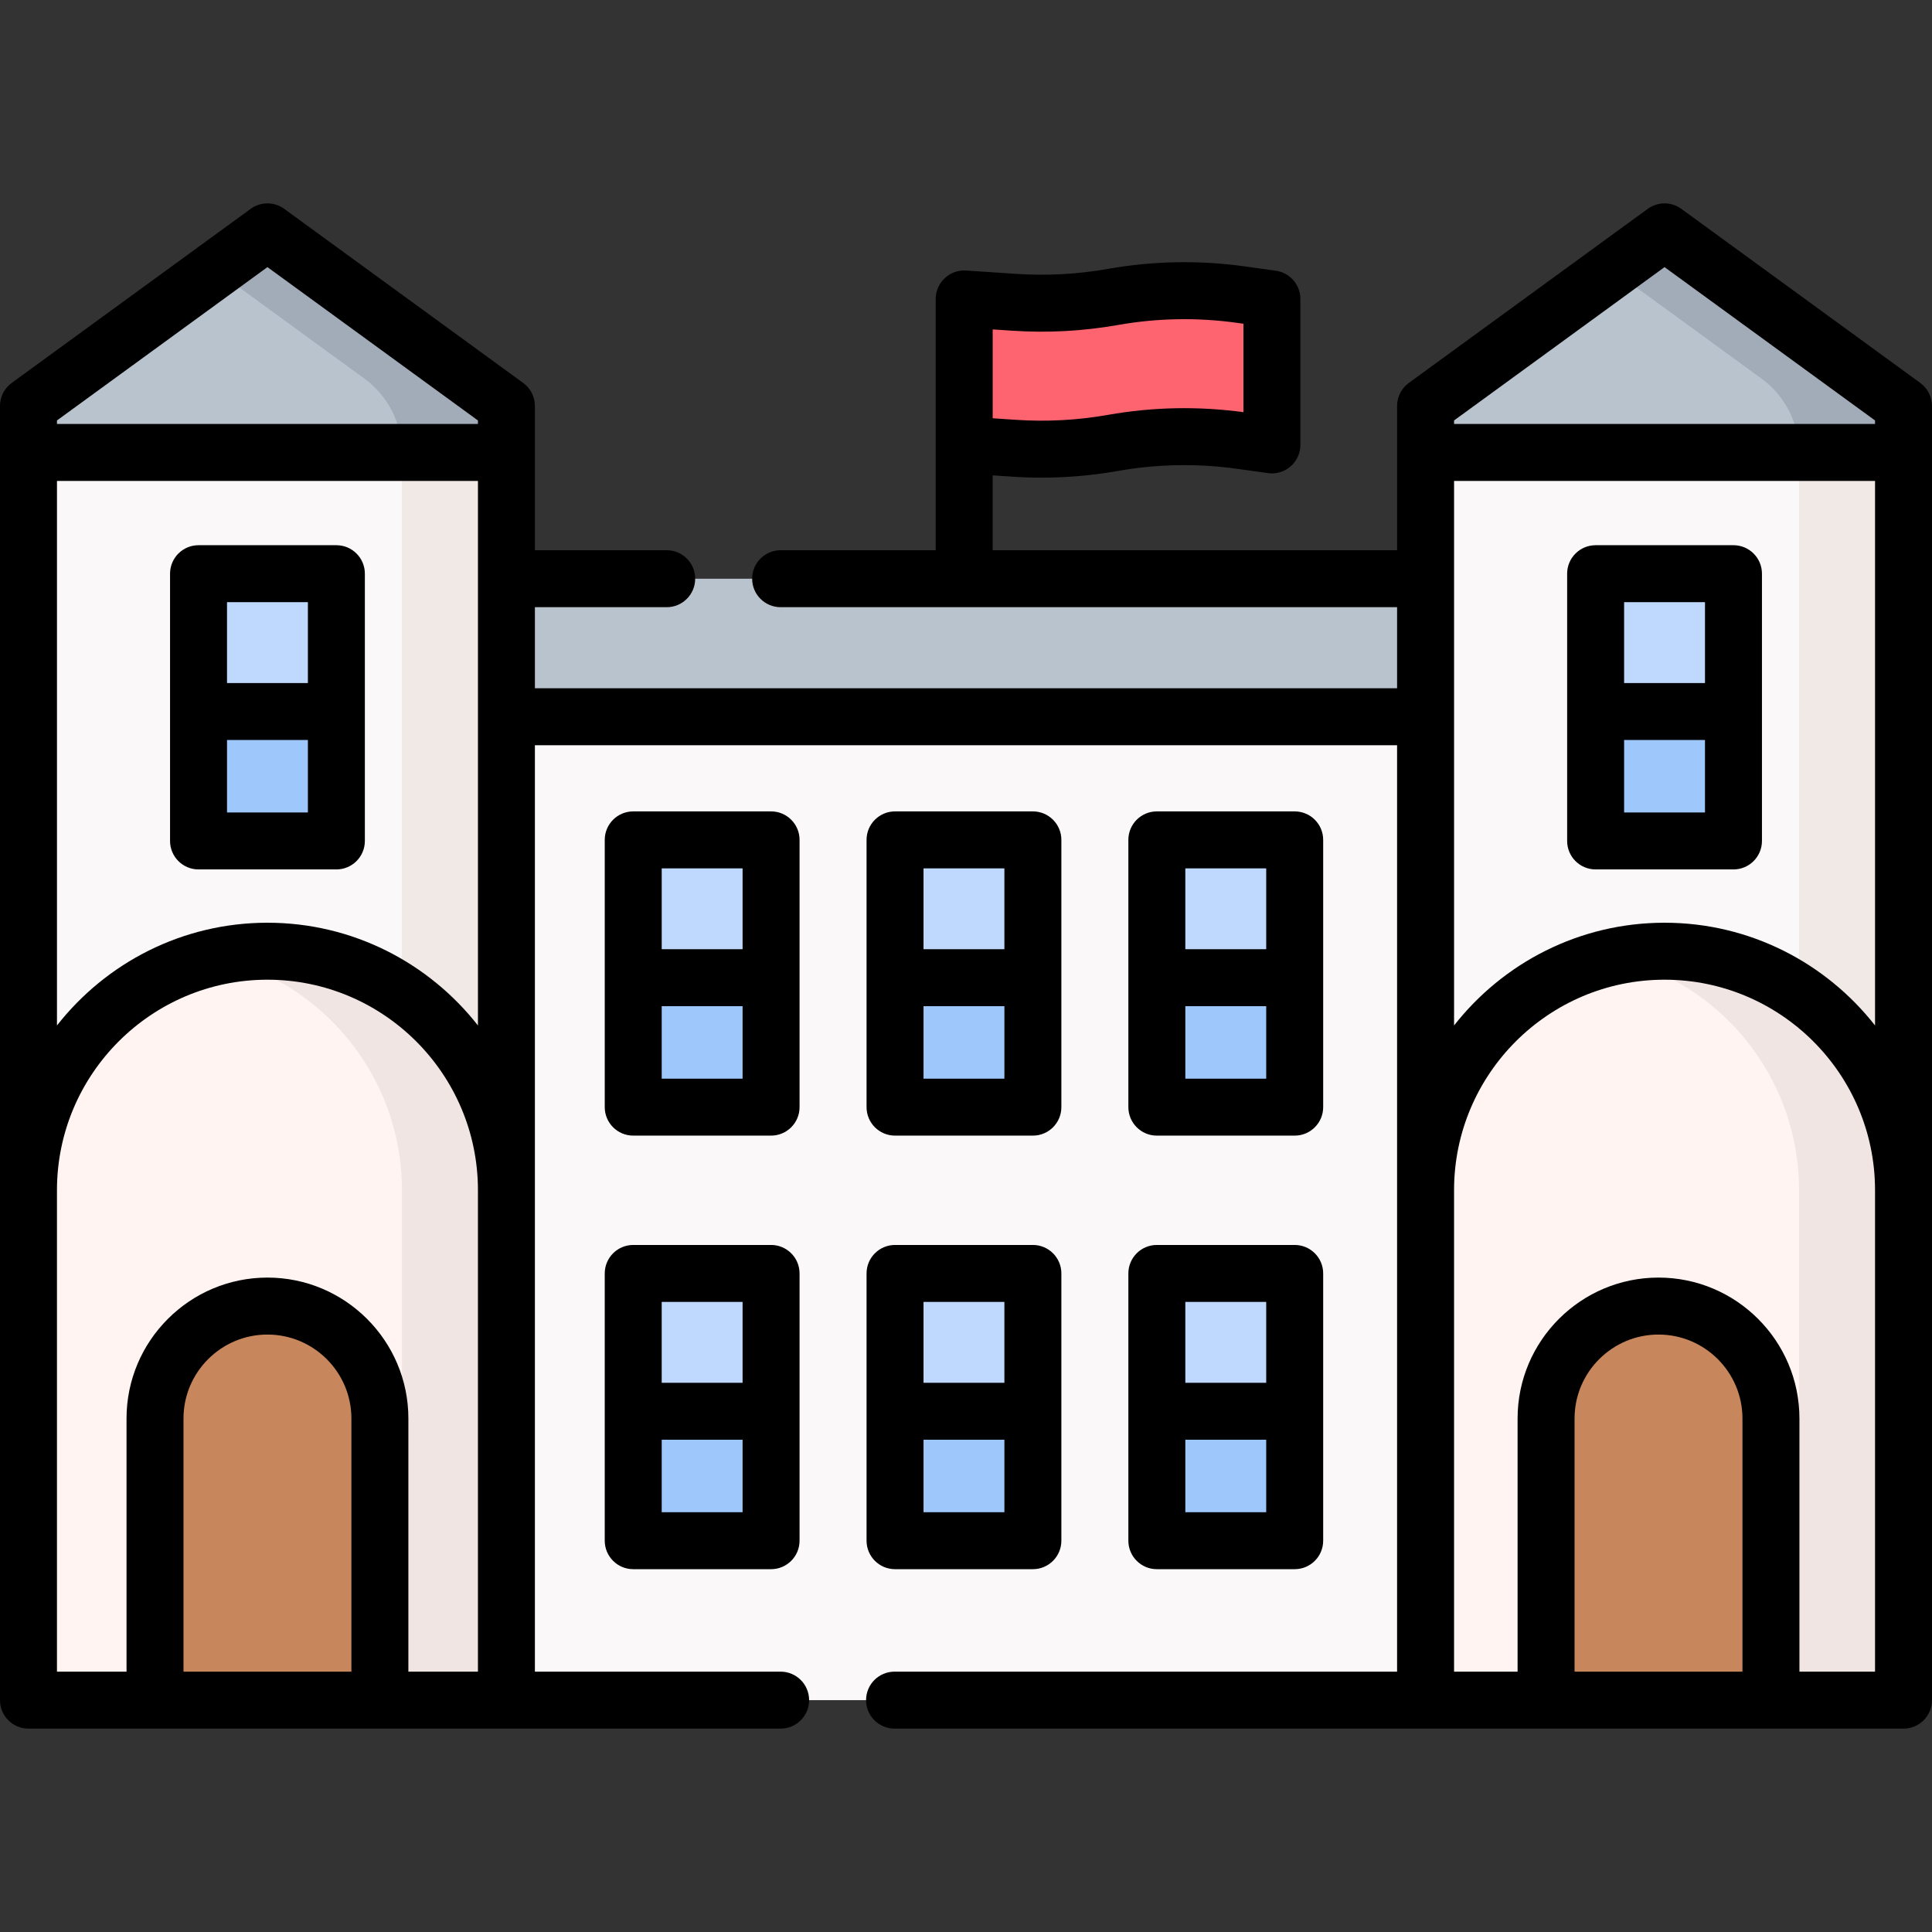<svg id="Capa_1" enable-background="new 0 0 508.733 508.733" height="512" viewBox="0 0 508.733 508.733" width="512" xmlns="http://www.w3.org/2000/svg"><rect x="0" y="0" width="508.733" height="508.733" fill="#333333" stroke="none"/><g><g><g><path d="m472.224 188.738h-434.448c-2.9 0-5.251-2.351-5.251-5.251v-25.85c0-2.9 2.351-5.251 5.251-5.251h434.448c2.9 0 5.251 2.351 5.251 5.251v25.85c0 2.9-2.351 5.251-5.251 5.251z" fill="#b9c3cd"/></g></g><g><g><path d="m43.772 188.738h422.456v258.941h-422.456z" fill="#faf8f8"/></g></g><g><g><path d="m334.918 117.156-8.167-1.14c-11.195-1.563-22.566-1.357-33.697.611-8.561 1.514-17.275 1.987-25.95 1.409l-13.209-.88v-38.436l13.209.88c8.675.578 17.388.105 25.95-1.409 11.131-1.968 22.502-2.175 33.697-.611l8.167 1.14z" fill="#fe646f"/></g></g><g><g><path d="m166.741 221.156h36.298v70.373h-36.298z" fill="#bed9fd"/></g></g><g><g><path d="m166.741 257.45h36.298v34.08h-36.298z" fill="#9ec8fc"/></g></g><g><g><path d="m304.62 221.156h36.298v70.373h-36.298z" fill="#bed9fd"/></g></g><g><g><path d="m304.62 257.45h36.298v34.08h-36.298z" fill="#9ec8fc"/></g></g><g><g><path d="m235.68 221.156h36.298v70.373h-36.298z" fill="#bed9fd"/></g></g><g><g><path d="m235.68 257.45h36.298v34.08h-36.298z" fill="#9ec8fc"/></g></g><g><g><path d="m166.741 335.321h36.298v70.373h-36.298z" fill="#bed9fd"/></g></g><g><g><path d="m166.741 371.614h36.298v34.08h-36.298z" fill="#9ec8fc"/></g></g><g><g><path d="m304.62 335.321h36.298v70.373h-36.298z" fill="#bed9fd"/></g></g><g><g><path d="m304.62 371.614h36.298v34.08h-36.298z" fill="#9ec8fc"/></g></g><g><g><path d="m235.68 335.321h36.298v70.373h-36.298z" fill="#bed9fd"/></g></g><g><g><path d="m235.68 371.614h36.298v34.08h-36.298z" fill="#9ec8fc"/></g></g><g><g><path d="m7.5 119.134h125.852v328.545h-125.852z" fill="#faf8f8"/></g></g><g><g><path d="m105.844 119.134h27.507v328.545h-27.507z" fill="#f0e9e6"/></g></g><g><g><path d="m7.5 313.398c0-34.753 28.173-62.926 62.926-62.926 34.753 0 62.926 28.173 62.926 62.926v134.281h-125.852z" fill="#fff4f1"/></g></g><g><g><path d="m70.426 250.473c-4.727 0-9.325.538-13.754 1.526 28.135 6.276 49.172 31.373 49.172 61.4v134.281h27.507v-134.282c.001-34.753-28.172-62.925-62.925-62.925z" fill="#f0e5e3"/></g></g><g><g><path d="m133.352 106.9-62.926-45.845-62.926 45.845v12.234h125.852z" fill="#b9c3cd"/></g></g><g><g><path d="m70.426 61.055-13.754 10.02 39.284 28.621c6.213 4.527 9.888 11.751 9.888 19.438h27.507v-12.234z" fill="#a2abb8"/></g></g><g><g><path d="m70.426 343.912c16.352 0 29.608 13.256 29.608 29.608v74.159h-59.216v-74.159c0-16.352 13.256-29.608 29.608-29.608z" fill="#c7865b"/></g></g><g><g><path d="m375.382 119.134h125.851v328.545h-125.851z" fill="#faf8f8"/></g></g><g><g><path d="m473.726 118.134h27.507v328.545h-27.507z" fill="#f0e9e6"/></g></g><g><g><path d="m375.382 313.398c0-34.753 28.173-62.926 62.926-62.926 34.753 0 62.926 28.173 62.926 62.926v134.281h-125.852z" fill="#fff4f1"/></g></g><g><g><path d="m438.308 250.473c-4.727 0-9.325.538-13.754 1.526 28.135 6.276 49.172 31.373 49.172 61.4v134.281h27.507v-134.282c.001-34.753-28.172-62.925-62.925-62.925z" fill="#f0e5e3"/></g></g><g><g><path d="m501.234 106.9-62.926-45.845-62.926 45.845v12.234h125.852z" fill="#b9c3cd"/></g></g><g><g><path d="m438.308 61.055-13.754 10.02 39.284 28.621c6.213 4.527 9.888 11.751 9.888 19.438h27.507v-12.234z" fill="#a2abb8"/></g></g><g><g><path d="m52.277 151.063h36.298v70.373h-36.298z" fill="#bed9fd"/></g></g><g><g><path d="m52.277 187.356h36.298v34.08h-36.298z" fill="#9ec8fc"/></g></g><g><g><path d="m420.159 151.063h36.298v70.373h-36.298z" fill="#bed9fd"/></g></g><g><g><path d="m420.159 187.356h36.298v34.08h-36.298z" fill="#9ec8fc"/></g></g><g><g><path d="m436.718 343.912c16.352 0 29.608 13.256 29.608 29.608v74.159h-59.216v-74.159c0-16.352 13.256-29.608 29.608-29.608z" fill="#c7865b"/></g></g><g><path d="m210.538 221.156c0-4.142-3.357-7.5-7.5-7.5h-36.297c-4.143 0-7.5 3.358-7.5 7.5v70.374c0 4.142 3.357 7.5 7.5 7.5h36.297c4.143 0 7.5-3.358 7.5-7.5zm-15 7.5v21.293h-21.297v-21.293zm-21.297 55.374v-19.08h21.297v19.08z"/><path d="m304.62 299.03h36.298c4.142 0 7.5-3.358 7.5-7.5v-70.374c0-4.142-3.358-7.5-7.5-7.5h-36.298c-4.143 0-7.5 3.358-7.5 7.5v70.374c0 4.142 3.358 7.5 7.5 7.5zm7.5-15v-19.08h21.298v19.08zm21.298-55.374v21.293h-21.298v-21.293z"/><path d="m235.681 299.03h36.297c4.143 0 7.5-3.358 7.5-7.5v-70.374c0-4.142-3.357-7.5-7.5-7.5h-36.297c-4.143 0-7.5 3.358-7.5 7.5v70.374c0 4.142 3.357 7.5 7.5 7.5zm7.5-15v-19.08h21.297v19.08zm21.297-55.374v21.293h-21.297v-21.293z"/><path d="m203.038 327.821h-36.297c-4.143 0-7.5 3.358-7.5 7.5v70.373c0 4.142 3.357 7.5 7.5 7.5h36.297c4.143 0 7.5-3.358 7.5-7.5v-70.373c0-4.142-3.357-7.5-7.5-7.5zm-7.5 15v21.293h-21.297v-21.293zm-21.297 55.373v-19.08h21.297v19.08z"/><path d="m297.12 405.694c0 4.142 3.357 7.5 7.5 7.5h36.298c4.142 0 7.5-3.358 7.5-7.5v-70.373c0-4.142-3.358-7.5-7.5-7.5h-36.298c-4.143 0-7.5 3.358-7.5 7.5zm15-7.5v-19.08h21.298v19.08zm21.298-55.373v21.293h-21.298v-21.293z"/><path d="m228.181 405.694c0 4.142 3.357 7.5 7.5 7.5h36.297c4.143 0 7.5-3.358 7.5-7.5v-70.373c0-4.142-3.357-7.5-7.5-7.5h-36.297c-4.143 0-7.5 3.358-7.5 7.5zm15-7.5v-19.08h21.297v19.08zm21.297-55.373v21.293h-21.297v-21.293z"/><path d="m505.649 100.838-62.926-45.846c-2.631-1.917-6.201-1.917-8.832 0l-62.926 45.846c-1.938 1.412-3.084 3.665-3.084 6.062v37.986h-106.485v-19.714l5.21.347c2.549.17 5.102.254 7.655.254 6.734 0 13.467-.589 20.099-1.762 10.373-1.834 20.921-2.026 31.354-.569l8.167 1.141c2.15.303 4.324-.345 5.96-1.77 1.637-1.424 2.577-3.488 2.577-5.658v-38.435c0-3.741-2.757-6.911-6.463-7.428l-8.167-1.141c-11.992-1.675-24.117-1.455-36.04.654-7.959 1.407-16.084 1.847-24.146 1.311l-13.207-.88c-2.072-.138-4.107.589-5.623 2.007s-2.376 3.401-2.376 5.476v66.166h-40.839c-4.143 0-7.5 3.358-7.5 7.5s3.357 7.5 7.5 7.5h162.325v21.352h-227.03v-21.352h34.705c4.143 0 7.5-3.358 7.5-7.5s-3.357-7.5-7.5-7.5h-34.705v-37.985c0-2.397-1.146-4.65-3.084-6.062l-62.926-45.846c-2.631-1.917-6.201-1.917-8.832 0l-62.926 45.846c-1.938 1.412-3.084 3.665-3.084 6.062v340.779c0 4.142 3.357 7.5 7.5 7.5h198.057c4.143 0 7.5-3.358 7.5-7.5s-3.357-7.5-7.5-7.5h-64.705v-243.941h227.03v243.941h-132.325c-4.143 0-7.5 3.358-7.5 7.5s3.357 7.5 7.5 7.5h265.677c4.143 0 7.5-3.358 7.5-7.5v-340.779c-.001-2.397-1.147-4.65-3.085-6.062zm-244.253-14.101 5.21.347c9.268.617 18.606.11 27.754-1.507 10.373-1.834 20.921-2.025 31.354-.569l1.704.238v23.291c-11.87-1.619-23.869-1.381-35.67.705-7.959 1.406-16.084 1.848-24.146 1.311l-6.206-.414zm-246.396 23.978 55.426-40.381 55.426 40.381v.919h-110.852zm33.317 329.464v-66.659c0-12.19 9.918-22.108 22.108-22.108s22.108 9.918 22.108 22.108v66.659zm63.272 0h-4.055v-66.659c0-20.461-16.646-37.108-37.108-37.108s-37.108 16.647-37.108 37.108v66.659h-18.318v-126.781c0-30.562 24.864-55.426 55.426-55.426s55.426 24.864 55.426 55.426v126.781zm-41.163-197.207c-22.483 0-42.523 10.603-55.426 27.056v-143.394h110.852v143.394c-12.903-16.453-32.944-27.056-55.426-27.056zm312.456-132.257 55.426-40.381 55.426 40.381v.919h-110.852zm31.728 329.464v-66.659c0-12.19 9.918-22.108 22.108-22.108s22.107 9.918 22.107 22.108v66.659zm79.123 0h-19.907v-66.659c0-20.461-16.647-37.108-37.107-37.108-20.462 0-37.108 16.647-37.108 37.108v66.659h-15.613-1.115v-126.781c0-30.562 24.864-55.426 55.426-55.426s55.426 24.864 55.426 55.426v126.781zm-55.425-197.207c-22.483 0-42.523 10.603-55.426 27.056v-143.394h110.852v143.394c-12.904-16.453-32.944-27.056-55.426-27.056z"/><path d="m88.574 143.563h-36.297c-4.143 0-7.5 3.358-7.5 7.5v70.373c0 4.142 3.357 7.5 7.5 7.5h36.297c4.143 0 7.5-3.358 7.5-7.5v-70.373c0-4.142-3.357-7.5-7.5-7.5zm-7.5 15v21.294h-21.297v-21.294zm-21.297 55.373v-19.08h21.297v19.08z"/><path d="m456.457 143.563h-36.298c-4.143 0-7.5 3.358-7.5 7.5v70.373c0 4.142 3.357 7.5 7.5 7.5h36.298c4.143 0 7.5-3.358 7.5-7.5v-70.373c0-4.142-3.357-7.5-7.5-7.5zm-7.5 15v21.294h-21.298v-21.294zm-21.298 55.373v-19.08h21.298v19.08z"/></g></g></svg>